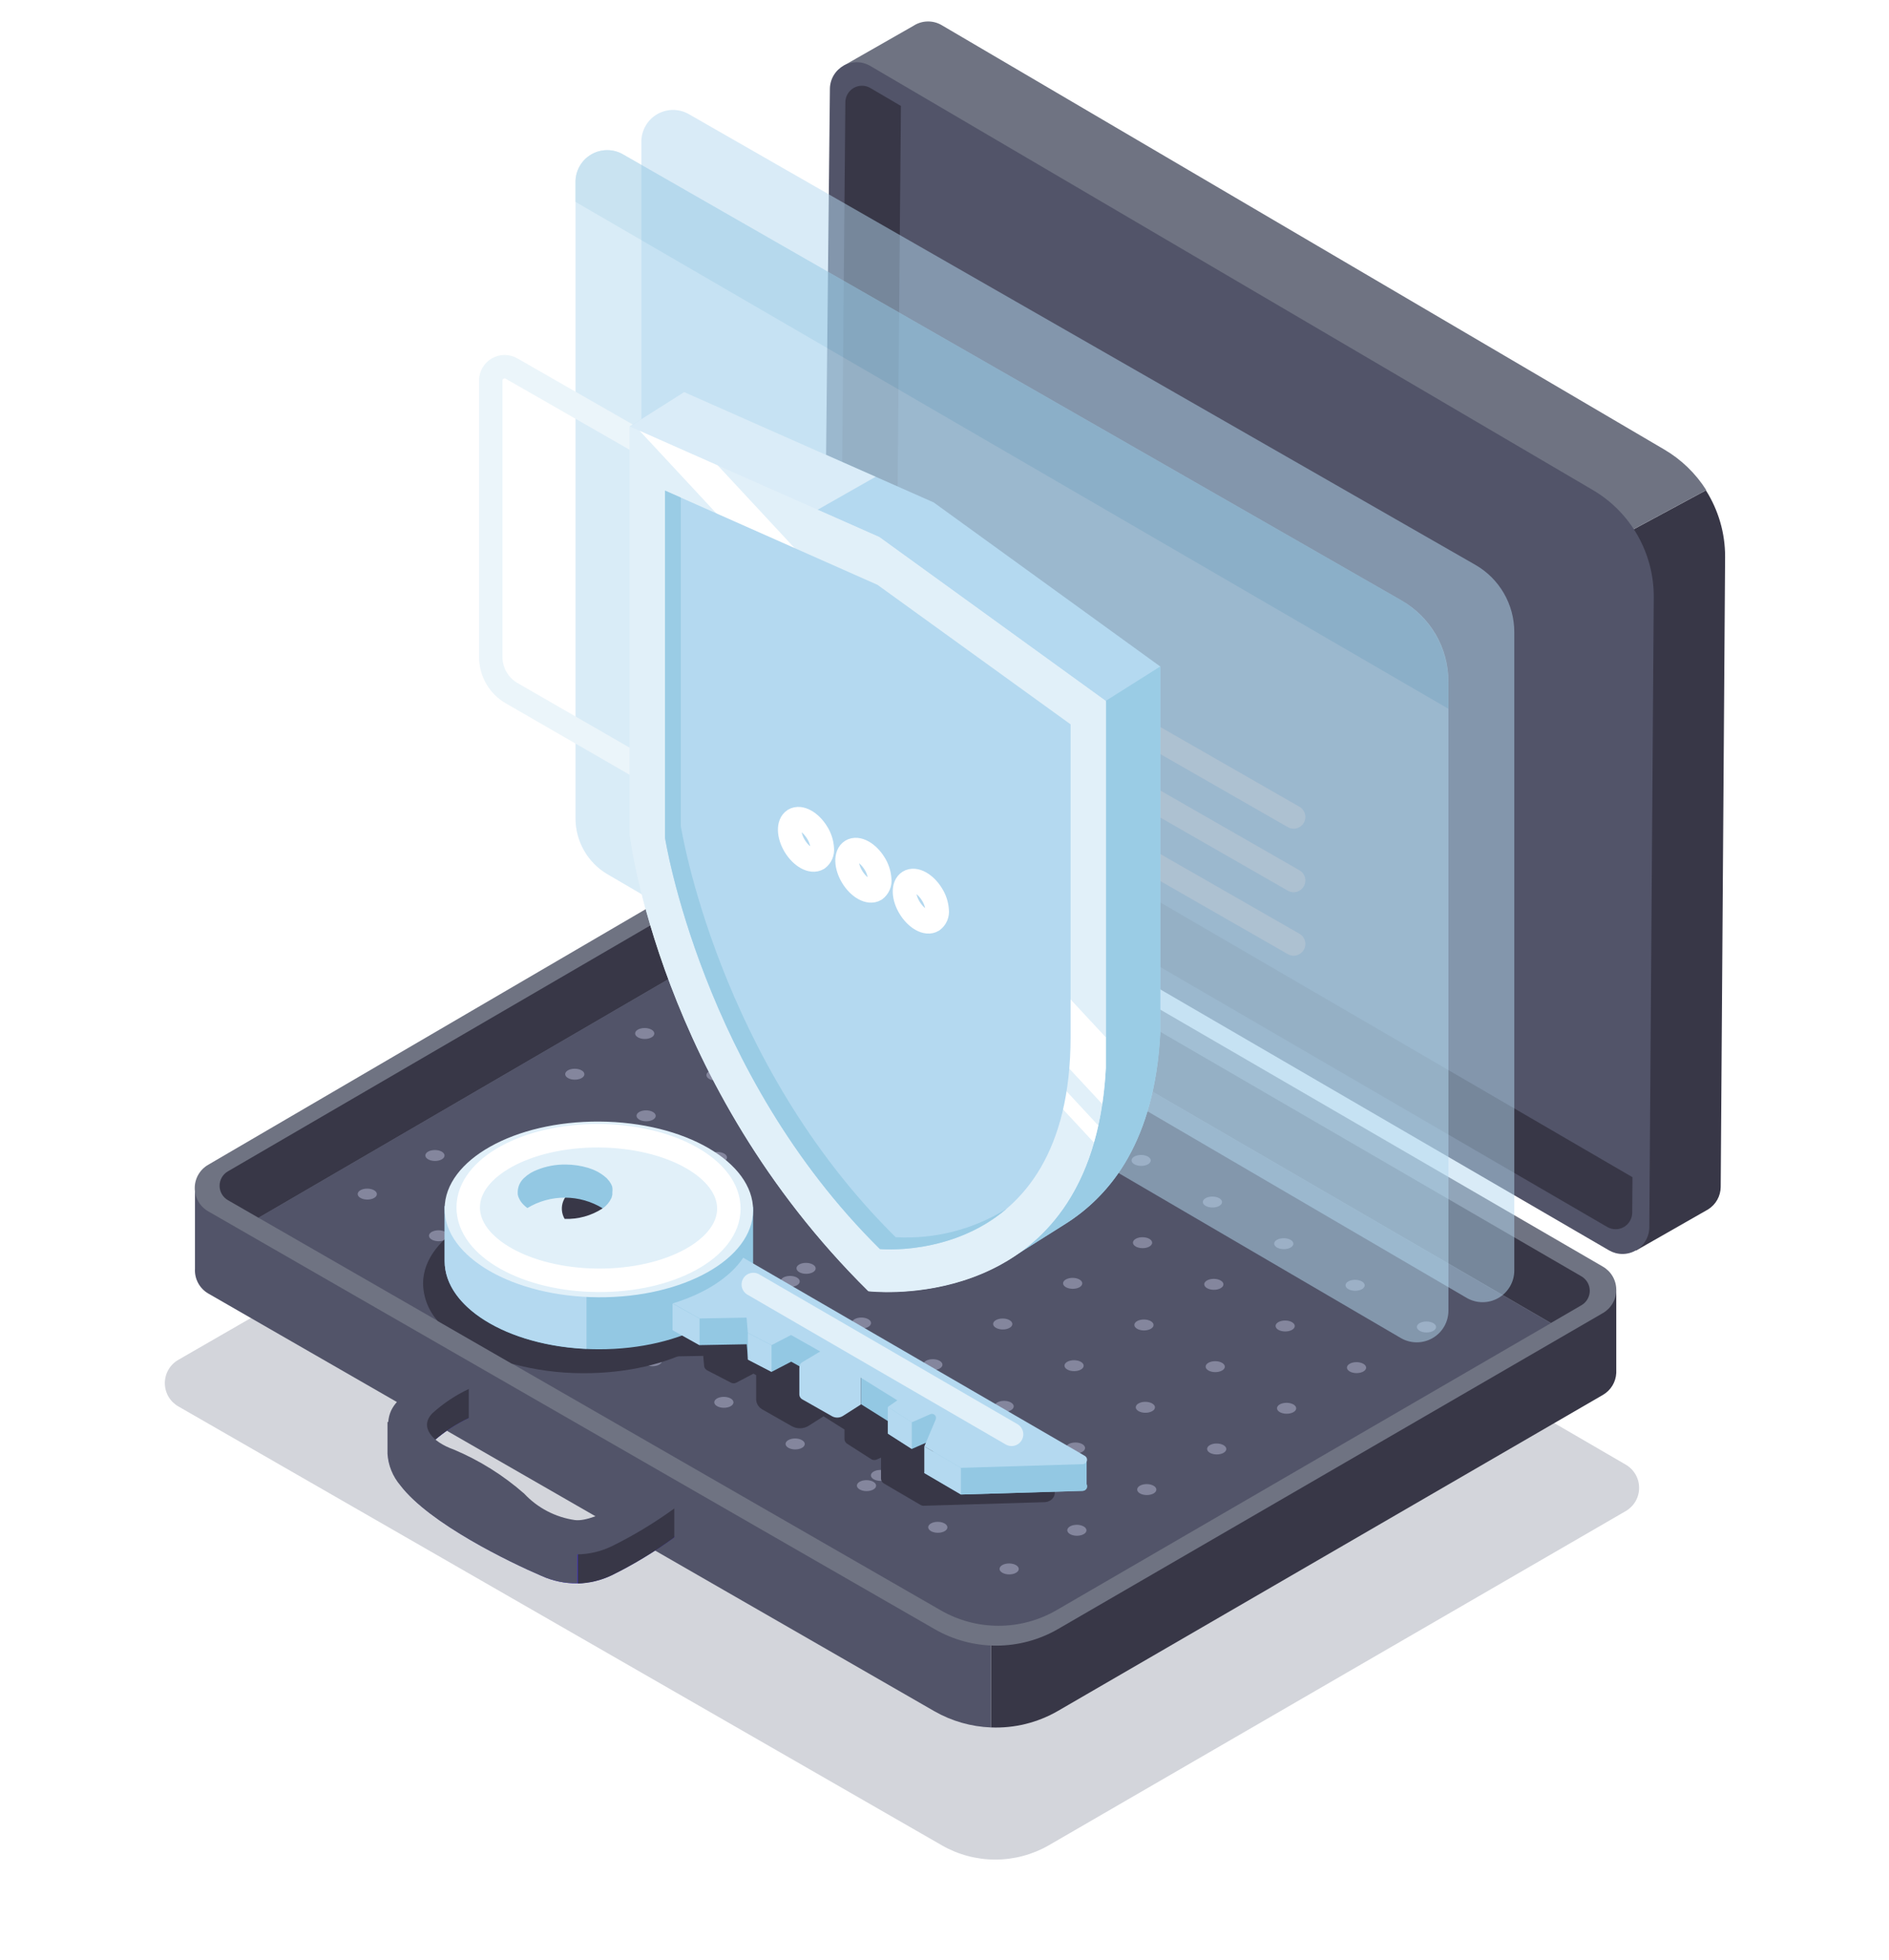 <svg width="161" height="167" viewBox="0 0 161 167" fill="none" xmlns="http://www.w3.org/2000/svg">
<g opacity="0.7" filter="url(#filter0_f_5_5705)">
<path d="M64.868 87.239L15.2 115.856C14.85 116.056 14.559 116.345 14.357 116.694C14.155 117.042 14.049 117.438 14.049 117.84C14.049 118.243 14.155 118.639 14.357 118.987C14.559 119.336 14.85 119.624 15.2 119.824L80.274 157.219C81.66 158.015 83.231 158.434 84.829 158.434C86.428 158.434 87.999 158.015 89.385 157.219L138.56 128.743C138.907 128.543 139.196 128.254 139.396 127.907C139.597 127.559 139.702 127.165 139.702 126.764C139.702 126.363 139.597 125.968 139.396 125.621C139.196 125.273 138.907 124.985 138.56 124.784L73.997 87.271C72.612 86.466 71.039 86.04 69.437 86.034C67.835 86.029 66.259 86.444 64.868 87.239Z" fill="#C0C3CC"/>
</g>
<path d="M137.755 109.895V116.972C137.737 117.353 137.624 117.724 137.426 118.051C137.228 118.377 136.951 118.649 136.621 118.841L90.171 145.767C88.44 146.77 86.459 147.258 84.461 147.175V84.61L132.612 110.279L137.755 109.895Z" fill="#383747"/>
<path d="M84.458 84.61V147.175C82.769 147.11 81.121 146.64 79.653 145.803L17.751 110.206C17.385 109.993 17.084 109.682 16.884 109.308C16.684 108.935 16.592 108.512 16.618 108.089V101.232L25.015 100.894L20.997 104.359L64.275 79.084C65.881 78.149 67.706 77.656 69.564 77.656C71.422 77.656 73.247 78.149 74.853 79.084L84.458 84.61Z" fill="#525469"/>
<path d="M17.741 99.24L64.274 72.063C65.88 71.128 67.705 70.636 69.563 70.636C71.421 70.636 73.246 71.128 74.852 72.063L136.617 107.917C136.963 108.118 137.251 108.406 137.451 108.753C137.651 109.1 137.756 109.493 137.756 109.894C137.756 110.294 137.651 110.688 137.451 111.035C137.251 111.382 136.963 111.67 136.617 111.871L90.167 138.797C88.568 139.72 86.755 140.205 84.909 140.205C83.064 140.205 81.251 139.72 79.652 138.797L17.755 103.208C17.405 103.009 17.113 102.722 16.91 102.374C16.707 102.026 16.599 101.631 16.598 101.228C16.596 100.825 16.701 100.429 16.902 100.08C17.103 99.731 17.393 99.441 17.741 99.24Z" fill="#6F7382"/>
<path d="M134.797 111.198L132.186 112.716L74.285 79.111C72.679 78.177 70.843 77.716 68.986 77.781V72.295C70.843 72.23 72.679 72.691 74.285 73.625L134.787 108.743C135.002 108.868 135.181 109.046 135.305 109.261C135.429 109.476 135.495 109.72 135.496 109.968C135.497 110.216 135.433 110.46 135.31 110.676C135.188 110.892 135.011 111.072 134.797 111.198Z" fill="#383747"/>
<path d="M68.996 72.295V77.781C67.372 77.839 65.788 78.298 64.384 79.116L22.038 103.756L19.424 102.252C19.208 102.127 19.029 101.948 18.905 101.733C18.78 101.517 18.715 101.273 18.715 101.024C18.715 100.775 18.78 100.531 18.905 100.315C19.029 100.1 19.208 99.921 19.424 99.797L64.393 73.63C65.794 72.813 67.375 72.355 68.996 72.295Z" fill="#383747"/>
<path d="M74.285 79.111C72.781 78.234 71.071 77.772 69.33 77.772C67.589 77.772 65.879 78.234 64.374 79.111L22.029 103.751L68.987 130.759L80.169 137.191C81.669 138.058 83.371 138.515 85.104 138.515C86.836 138.515 88.538 138.058 90.038 137.191L132.178 112.734L74.285 79.111Z" fill="#525469"/>
<path d="M39.954 120.812C38.822 121.345 37.776 122.043 36.85 122.883C35.712 124.049 36.85 125.324 38.678 125.974C40.862 126.892 42.883 128.158 44.662 129.722C45.804 130.943 47.328 131.738 48.982 131.976C50.811 132.214 54.925 129.384 54.925 129.384L57.494 130.961C55.807 132.191 54.018 133.274 52.146 134.198C51.222 134.647 50.21 134.887 49.183 134.9C48.155 134.912 47.138 134.697 46.203 134.271C43.51 133.119 36.639 129.8 34.166 126.554C32.827 124.794 32.946 123.473 33.33 122.632C33.594 122.087 34.018 121.635 34.546 121.338L37.746 119.464L39.954 120.812Z" fill="#4331E6"/>
<path d="M53.215 128.808L49.238 131.615V134.915C50.239 134.884 51.222 134.647 52.127 134.22C53.999 133.298 55.787 132.215 57.471 130.984V128.511L53.215 128.808Z" fill="#383747"/>
<path d="M48.982 131.98C47.327 131.742 45.803 130.947 44.662 129.726C42.877 128.158 40.85 126.891 38.659 125.973C36.858 125.324 35.711 124.048 36.831 122.883C37.757 122.042 38.803 121.345 39.935 120.812L37.713 119.468L34.513 121.342C34.472 121.342 34.435 121.397 34.399 121.42L33.027 121.145V123.861C33.091 124.853 33.474 125.798 34.12 126.553C36.593 129.799 43.464 133.118 46.157 134.27C47.112 134.697 48.15 134.91 49.197 134.892V132.007C49.124 132.001 49.053 131.992 48.982 131.98Z" fill="#525469"/>
<path d="M39.954 118.338V120.812C38.931 121.296 37.975 121.91 37.111 122.64C37.019 122.718 36.937 122.8 36.855 122.882C36.142 123.614 36.324 124.391 37.01 125.022L36.8 125.319L34.807 121.502L35.099 121.017L36.745 118.274L39.954 118.338Z" fill="#383747"/>
<path d="M39.954 118.34C38.822 118.872 37.776 119.57 36.85 120.41C35.712 121.576 36.85 122.856 38.678 123.501C40.866 124.421 42.891 125.689 44.676 127.254C45.818 128.475 47.342 129.27 48.996 129.507C50.825 129.745 54.939 126.916 54.939 126.916L57.508 128.493C55.821 129.722 54.032 130.805 52.16 131.729C51.236 132.179 50.224 132.419 49.196 132.431C48.169 132.444 47.151 132.229 46.217 131.802C43.524 130.65 36.653 127.336 34.18 124.086C32.841 122.326 32.959 121.005 33.343 120.164C33.609 119.619 34.033 119.168 34.559 118.87L37.76 117L39.954 118.34Z" fill="#525469"/>
<path d="M147.031 47.436L146.656 101.123C146.652 101.505 146.553 101.88 146.367 102.214C146.181 102.548 145.914 102.829 145.591 103.034L139.438 106.544L137.22 101.882L91.049 72.771L89.518 71.884L145.394 41.776C146.468 43.468 147.036 45.432 147.031 47.436Z" fill="#383747"/>
<path d="M145.426 41.758L89.549 71.865L81.476 67.175C79.87 66.24 78.541 64.897 77.623 63.281C76.705 61.666 76.232 59.836 76.251 57.977L76.768 7.861L75.748 13.068L71.881 5.607L77.851 2.201C78.206 1.969 78.618 1.84 79.042 1.829C79.466 1.818 79.885 1.924 80.251 2.137L141.837 38.293C143.293 39.145 144.524 40.333 145.426 41.758Z" fill="#6F7382"/>
<path d="M70.733 7.555L70.171 61.438C70.151 63.297 70.624 65.129 71.543 66.745C72.462 68.362 73.793 69.706 75.4 70.64L137.142 106.531C137.487 106.73 137.879 106.836 138.278 106.837C138.677 106.838 139.069 106.735 139.416 106.538C139.763 106.34 140.052 106.056 140.254 105.712C140.457 105.368 140.566 104.978 140.571 104.579L140.95 50.892C140.963 49.046 140.49 47.23 139.578 45.625C138.667 44.02 137.349 42.683 135.757 41.749L74.166 5.612C73.821 5.412 73.43 5.305 73.031 5.303C72.632 5.301 72.24 5.403 71.892 5.599C71.545 5.796 71.256 6.079 71.052 6.423C70.849 6.766 70.739 7.156 70.733 7.555Z" fill="#525469"/>
<path d="M139.114 103.312L139.136 100.295L81.267 66.635C79.66 65.703 78.35 64.335 77.486 62.69L72.723 65.433C73.586 67.077 74.897 68.443 76.503 69.374L136.979 104.533C137.194 104.659 137.439 104.726 137.688 104.728C137.938 104.729 138.183 104.665 138.4 104.541C138.616 104.417 138.796 104.238 138.922 104.022C139.047 103.807 139.113 103.562 139.114 103.312Z" fill="#383747"/>
<path d="M72.722 65.429L77.485 62.686C76.731 61.247 76.344 59.643 76.36 58.019L76.786 9.027L74.184 7.5C73.97 7.374 73.726 7.307 73.477 7.305C73.228 7.303 72.984 7.367 72.767 7.489C72.551 7.612 72.371 7.79 72.245 8.004C72.119 8.219 72.051 8.463 72.05 8.711L71.592 60.734C71.574 62.368 71.962 63.982 72.722 65.429Z" fill="#383747"/>
<g opacity="0.5">
<path d="M32.122 101.74C32.123 101.482 31.758 101.272 31.306 101.269C30.855 101.266 30.487 101.472 30.485 101.73C30.484 101.988 30.849 102.199 31.301 102.201C31.753 102.204 32.12 101.998 32.122 101.74Z" fill="#B5B8D2"/>
<path d="M37.889 98.452C37.891 98.194 37.526 97.983 37.074 97.981C36.622 97.978 36.254 98.184 36.253 98.442C36.251 98.699 36.616 98.91 37.068 98.913C37.52 98.916 37.888 98.709 37.889 98.452Z" fill="#B5B8D2"/>
<path d="M45.227 100.863C45.23 100.605 44.865 100.393 44.414 100.388C43.962 100.384 43.593 100.589 43.591 100.846C43.588 101.104 43.952 101.316 44.404 101.321C44.856 101.325 45.225 101.12 45.227 100.863Z" fill="#B5B8D2"/>
<path d="M49.807 91.525C49.809 91.268 49.444 91.057 48.992 91.054C48.54 91.051 48.172 91.258 48.171 91.515C48.169 91.773 48.534 91.984 48.986 91.986C49.438 91.989 49.806 91.783 49.807 91.525Z" fill="#B5B8D2"/>
<path d="M55.768 88.057C55.77 87.8 55.405 87.589 54.953 87.586C54.501 87.583 54.133 87.79 54.132 88.047C54.13 88.305 54.495 88.516 54.947 88.519C55.399 88.521 55.767 88.315 55.768 88.057Z" fill="#B5B8D2"/>
<path d="M61.725 84.59C61.727 84.332 61.362 84.121 60.91 84.118C60.458 84.116 60.09 84.322 60.089 84.58C60.087 84.837 60.452 85.048 60.904 85.051C61.356 85.054 61.724 84.847 61.725 84.59Z" fill="#B5B8D2"/>
<path d="M67.686 81.131C67.688 80.873 67.323 80.662 66.871 80.659C66.419 80.657 66.051 80.863 66.05 81.121C66.048 81.378 66.413 81.589 66.865 81.592C67.317 81.595 67.685 81.388 67.686 81.131Z" fill="#B5B8D2"/>
<path d="M38.198 105.291C38.2 105.033 37.834 104.822 37.383 104.82C36.931 104.817 36.563 105.023 36.561 105.281C36.56 105.538 36.925 105.749 37.377 105.752C37.829 105.755 38.196 105.548 38.198 105.291Z" fill="#B5B8D2"/>
<path d="M43.965 101.998C43.967 101.74 43.602 101.529 43.15 101.527C42.698 101.524 42.331 101.73 42.329 101.988C42.327 102.245 42.693 102.456 43.145 102.459C43.596 102.462 43.964 102.255 43.965 101.998Z" fill="#B5B8D2"/>
<path d="M49.93 98.53C49.932 98.272 49.567 98.061 49.115 98.059C48.663 98.056 48.295 98.263 48.294 98.52C48.292 98.778 48.657 98.989 49.109 98.991C49.561 98.994 49.929 98.788 49.93 98.53Z" fill="#B5B8D2"/>
<path d="M55.888 95.071C55.889 94.814 55.524 94.603 55.072 94.6C54.62 94.597 54.252 94.803 54.251 95.061C54.249 95.319 54.614 95.53 55.066 95.532C55.518 95.535 55.886 95.329 55.888 95.071Z" fill="#B5B8D2"/>
<path d="M61.844 91.603C61.846 91.346 61.481 91.135 61.029 91.132C60.577 91.129 60.209 91.336 60.208 91.593C60.206 91.851 60.571 92.062 61.023 92.065C61.475 92.067 61.843 91.861 61.844 91.603Z" fill="#B5B8D2"/>
<path d="M67.805 88.144C67.807 87.887 67.442 87.676 66.99 87.673C66.538 87.67 66.17 87.877 66.169 88.134C66.167 88.392 66.532 88.603 66.984 88.606C67.436 88.608 67.804 88.402 67.805 88.144Z" fill="#B5B8D2"/>
<path d="M73.763 84.677C73.764 84.419 73.399 84.208 72.947 84.205C72.495 84.203 72.127 84.409 72.126 84.666C72.124 84.924 72.489 85.135 72.941 85.138C73.393 85.141 73.761 84.934 73.763 84.677Z" fill="#B5B8D2"/>
<path d="M44.278 108.838C44.28 108.58 43.915 108.369 43.463 108.366C43.011 108.364 42.643 108.57 42.642 108.828C42.64 109.085 43.005 109.296 43.457 109.299C43.909 109.302 44.276 109.095 44.278 108.838Z" fill="#B5B8D2"/>
<path d="M50.051 105.545C50.053 105.287 49.688 105.076 49.236 105.073C48.784 105.071 48.416 105.277 48.415 105.535C48.413 105.792 48.779 106.003 49.23 106.006C49.682 106.009 50.05 105.802 50.051 105.545Z" fill="#B5B8D2"/>
<path d="M56.007 102.081C56.008 101.823 55.643 101.612 55.191 101.61C54.739 101.607 54.372 101.813 54.37 102.071C54.368 102.328 54.734 102.539 55.185 102.542C55.637 102.545 56.005 102.338 56.007 102.081Z" fill="#B5B8D2"/>
<path d="M61.964 98.618C61.965 98.36 61.6 98.149 61.148 98.147C60.696 98.144 60.329 98.35 60.327 98.608C60.325 98.865 60.691 99.076 61.142 99.079C61.594 99.082 61.962 98.875 61.964 98.618Z" fill="#B5B8D2"/>
<path d="M69.399 101.029C69.401 100.771 69.037 100.559 68.585 100.554C68.133 100.55 67.765 100.755 67.763 101.012C67.76 101.27 68.124 101.482 68.576 101.487C69.028 101.491 69.396 101.286 69.399 101.029Z" fill="#B5B8D2"/>
<path d="M73.882 91.691C73.883 91.434 73.518 91.223 73.066 91.22C72.614 91.217 72.247 91.424 72.245 91.681C72.243 91.939 72.609 92.15 73.061 92.153C73.512 92.155 73.88 91.949 73.882 91.691Z" fill="#B5B8D2"/>
<path d="M79.837 88.223C79.838 87.966 79.473 87.755 79.021 87.752C78.569 87.749 78.202 87.956 78.2 88.213C78.198 88.471 78.564 88.682 79.016 88.685C79.468 88.687 79.835 88.481 79.837 88.223Z" fill="#B5B8D2"/>
<path d="M50.354 112.388C50.356 112.131 49.991 111.92 49.539 111.917C49.087 111.914 48.719 112.121 48.718 112.378C48.716 112.636 49.081 112.847 49.533 112.85C49.985 112.852 50.353 112.646 50.354 112.388Z" fill="#B5B8D2"/>
<path d="M56.126 109.091C56.127 108.833 55.762 108.622 55.31 108.619C54.858 108.617 54.491 108.823 54.489 109.081C54.488 109.338 54.853 109.549 55.304 109.552C55.756 109.555 56.124 109.348 56.126 109.091Z" fill="#B5B8D2"/>
<path d="M62.087 105.633C62.088 105.375 61.723 105.164 61.271 105.161C60.819 105.159 60.452 105.365 60.45 105.623C60.449 105.88 60.814 106.091 61.266 106.094C61.718 106.097 62.085 105.89 62.087 105.633Z" fill="#B5B8D2"/>
<path d="M69.52 108.07C69.523 107.812 69.159 107.6 68.707 107.595C68.255 107.591 67.886 107.796 67.884 108.053C67.881 108.311 68.245 108.523 68.697 108.528C69.149 108.532 69.518 108.327 69.52 108.07Z" fill="#B5B8D2"/>
<path d="M74.001 98.701C74.002 98.443 73.637 98.232 73.185 98.23C72.733 98.227 72.366 98.433 72.364 98.691C72.363 98.948 72.728 99.159 73.18 99.162C73.631 99.165 73.999 98.959 74.001 98.701Z" fill="#B5B8D2"/>
<path d="M79.962 95.237C79.963 94.98 79.598 94.769 79.146 94.766C78.694 94.763 78.327 94.97 78.325 95.227C78.323 95.485 78.689 95.696 79.141 95.698C79.593 95.701 79.96 95.495 79.962 95.237Z" fill="#B5B8D2"/>
<path d="M85.923 91.769C85.924 91.512 85.559 91.301 85.107 91.298C84.655 91.295 84.288 91.502 84.286 91.759C84.284 92.017 84.65 92.228 85.102 92.231C85.553 92.233 85.921 92.027 85.923 91.769Z" fill="#B5B8D2"/>
<path d="M56.43 115.935C56.432 115.678 56.067 115.467 55.615 115.464C55.163 115.461 54.795 115.668 54.794 115.925C54.792 116.183 55.157 116.394 55.609 116.397C56.061 116.399 56.429 116.193 56.43 115.935Z" fill="#B5B8D2"/>
<path d="M62.208 112.641C62.209 112.384 61.844 112.173 61.392 112.17C60.94 112.167 60.573 112.374 60.571 112.631C60.57 112.889 60.935 113.1 61.386 113.103C61.839 113.105 62.206 112.899 62.208 112.641Z" fill="#B5B8D2"/>
<path d="M68.163 109.178C68.164 108.921 67.799 108.71 67.347 108.707C66.895 108.704 66.528 108.911 66.526 109.168C66.525 109.426 66.89 109.637 67.342 109.64C67.794 109.643 68.161 109.436 68.163 109.178Z" fill="#B5B8D2"/>
<path d="M74.12 105.711C74.121 105.453 73.756 105.242 73.305 105.239C72.853 105.237 72.485 105.443 72.483 105.701C72.482 105.958 72.847 106.169 73.299 106.172C73.751 106.175 74.118 105.968 74.12 105.711Z" fill="#B5B8D2"/>
<path d="M80.081 102.252C80.082 101.994 79.717 101.783 79.265 101.78C78.813 101.778 78.446 101.984 78.444 102.242C78.443 102.499 78.808 102.71 79.26 102.713C79.712 102.716 80.079 102.509 80.081 102.252Z" fill="#B5B8D2"/>
<path d="M86.042 98.784C86.043 98.526 85.678 98.315 85.226 98.313C84.774 98.31 84.407 98.516 84.405 98.774C84.404 99.031 84.769 99.243 85.221 99.245C85.672 99.248 86.04 99.041 86.042 98.784Z" fill="#B5B8D2"/>
<path d="M91.999 95.32C92 95.063 91.635 94.852 91.183 94.849C90.731 94.846 90.364 95.053 90.362 95.31C90.361 95.568 90.726 95.779 91.178 95.781C91.63 95.784 91.997 95.578 91.999 95.32Z" fill="#B5B8D2"/>
<path d="M62.514 119.481C62.516 119.224 62.151 119.013 61.699 119.01C61.247 119.007 60.879 119.214 60.878 119.471C60.876 119.729 61.241 119.94 61.693 119.942C62.145 119.945 62.513 119.739 62.514 119.481Z" fill="#B5B8D2"/>
<path d="M68.284 116.188C68.285 115.931 67.92 115.72 67.468 115.717C67.016 115.714 66.649 115.921 66.647 116.178C66.646 116.436 67.011 116.647 67.463 116.65C67.915 116.652 68.282 116.446 68.284 116.188Z" fill="#B5B8D2"/>
<path d="M74.239 112.724C74.241 112.467 73.876 112.256 73.424 112.253C72.972 112.25 72.604 112.457 72.603 112.714C72.601 112.972 72.966 113.183 73.418 113.186C73.87 113.188 74.237 112.982 74.239 112.724Z" fill="#B5B8D2"/>
<path d="M80.2 109.262C80.201 109.004 79.836 108.793 79.385 108.79C78.933 108.787 78.565 108.994 78.563 109.252C78.562 109.509 78.927 109.72 79.379 109.723C79.831 109.726 80.198 109.519 80.2 109.262Z" fill="#B5B8D2"/>
<path d="M86.161 105.799C86.162 105.541 85.797 105.33 85.346 105.327C84.894 105.325 84.526 105.531 84.524 105.789C84.523 106.046 84.888 106.257 85.34 106.26C85.792 106.263 86.159 106.056 86.161 105.799Z" fill="#B5B8D2"/>
<path d="M92.118 102.33C92.119 102.072 91.754 101.861 91.302 101.859C90.851 101.856 90.483 102.062 90.481 102.32C90.48 102.577 90.845 102.788 91.297 102.791C91.749 102.794 92.116 102.587 92.118 102.33Z" fill="#B5B8D2"/>
<path d="M98.079 98.872C98.081 98.614 97.715 98.403 97.263 98.401C96.811 98.398 96.444 98.604 96.442 98.862C96.441 99.119 96.806 99.33 97.258 99.333C97.71 99.336 98.077 99.129 98.079 98.872Z" fill="#B5B8D2"/>
<path d="M68.591 123.028C68.592 122.771 68.227 122.56 67.775 122.557C67.323 122.554 66.956 122.761 66.954 123.018C66.952 123.276 67.317 123.487 67.769 123.489C68.221 123.492 68.589 123.286 68.591 123.028Z" fill="#B5B8D2"/>
<path d="M75.864 125.713C75.866 125.456 75.502 125.243 75.05 125.239C74.598 125.234 74.23 125.439 74.227 125.697C74.225 125.954 74.589 126.167 75.041 126.171C75.493 126.176 75.861 125.971 75.864 125.713Z" fill="#B5B8D2"/>
<path d="M80.325 116.271C80.326 116.014 79.961 115.803 79.51 115.8C79.058 115.797 78.69 116.004 78.688 116.261C78.687 116.519 79.052 116.73 79.504 116.733C79.956 116.735 80.323 116.529 80.325 116.271Z" fill="#B5B8D2"/>
<path d="M86.282 112.807C86.284 112.55 85.918 112.339 85.467 112.336C85.015 112.333 84.647 112.54 84.645 112.797C84.644 113.055 85.009 113.266 85.461 113.269C85.913 113.271 86.28 113.065 86.282 112.807Z" fill="#B5B8D2"/>
<path d="M92.243 109.345C92.245 109.087 91.879 108.876 91.427 108.873C90.976 108.87 90.608 109.077 90.606 109.335C90.605 109.592 90.97 109.803 91.422 109.806C91.874 109.809 92.241 109.602 92.243 109.345Z" fill="#B5B8D2"/>
<path d="M98.198 105.881C98.2 105.623 97.835 105.412 97.383 105.409C96.931 105.407 96.563 105.613 96.561 105.871C96.56 106.128 96.925 106.339 97.377 106.342C97.829 106.345 98.196 106.138 98.198 105.881Z" fill="#B5B8D2"/>
<path d="M104.155 102.418C104.157 102.16 103.792 101.949 103.34 101.946C102.888 101.944 102.52 102.15 102.518 102.408C102.517 102.665 102.882 102.876 103.334 102.879C103.786 102.882 104.153 102.675 104.155 102.418Z" fill="#B5B8D2"/>
<path d="M74.671 126.579C74.672 126.321 74.307 126.11 73.855 126.108C73.403 126.105 73.036 126.311 73.034 126.569C73.032 126.826 73.397 127.037 73.849 127.04C74.301 127.043 74.669 126.836 74.671 126.579Z" fill="#B5B8D2"/>
<path d="M80.444 123.286C80.446 123.028 80.081 122.817 79.629 122.815C79.177 122.812 78.809 123.018 78.808 123.276C78.806 123.533 79.171 123.744 79.623 123.747C80.075 123.75 80.442 123.543 80.444 123.286Z" fill="#B5B8D2"/>
<path d="M86.401 119.822C86.403 119.565 86.038 119.354 85.586 119.351C85.134 119.348 84.766 119.555 84.765 119.812C84.763 120.07 85.128 120.281 85.58 120.283C86.032 120.286 86.4 120.08 86.401 119.822Z" fill="#B5B8D2"/>
<path d="M92.362 116.359C92.364 116.102 91.999 115.891 91.547 115.888C91.095 115.885 90.727 116.092 90.725 116.349C90.724 116.607 91.089 116.818 91.541 116.82C91.993 116.823 92.361 116.617 92.362 116.359Z" fill="#B5B8D2"/>
<path d="M98.317 112.89C98.319 112.633 97.954 112.422 97.502 112.419C97.05 112.416 96.682 112.623 96.681 112.88C96.679 113.138 97.044 113.349 97.496 113.352C97.948 113.354 98.316 113.148 98.317 112.89Z" fill="#B5B8D2"/>
<path d="M104.274 109.427C104.276 109.17 103.911 108.959 103.459 108.956C103.007 108.953 102.639 109.16 102.638 109.418C102.636 109.675 103.001 109.886 103.453 109.889C103.905 109.892 104.273 109.685 104.274 109.427Z" fill="#B5B8D2"/>
<path d="M110.235 105.965C110.237 105.707 109.872 105.496 109.42 105.493C108.968 105.491 108.6 105.697 108.599 105.955C108.597 106.212 108.962 106.423 109.414 106.426C109.866 106.429 110.234 106.222 110.235 105.965Z" fill="#B5B8D2"/>
<path d="M80.747 130.13C80.748 129.872 80.383 129.661 79.931 129.658C79.479 129.656 79.112 129.862 79.11 130.12C79.109 130.377 79.474 130.588 79.926 130.591C80.377 130.594 80.745 130.387 80.747 130.13Z" fill="#B5B8D2"/>
<path d="M86.52 126.837C86.522 126.579 86.157 126.368 85.705 126.365C85.253 126.363 84.885 126.569 84.884 126.827C84.882 127.084 85.247 127.295 85.699 127.298C86.151 127.301 86.519 127.094 86.52 126.837Z" fill="#B5B8D2"/>
<path d="M92.481 123.369C92.483 123.111 92.118 122.9 91.666 122.898C91.214 122.895 90.846 123.101 90.845 123.359C90.843 123.616 91.208 123.827 91.66 123.83C92.112 123.833 92.48 123.626 92.481 123.369Z" fill="#B5B8D2"/>
<path d="M98.438 119.905C98.44 119.648 98.075 119.437 97.623 119.434C97.171 119.431 96.803 119.638 96.802 119.895C96.8 120.153 97.165 120.364 97.617 120.366C98.069 120.369 98.437 120.163 98.438 119.905Z" fill="#B5B8D2"/>
<path d="M104.393 116.442C104.395 116.185 104.03 115.974 103.578 115.971C103.126 115.968 102.758 116.175 102.757 116.432C102.755 116.69 103.12 116.901 103.572 116.903C104.024 116.906 104.392 116.7 104.393 116.442Z" fill="#B5B8D2"/>
<path d="M110.354 112.978C110.356 112.721 109.991 112.51 109.539 112.507C109.087 112.504 108.719 112.711 108.718 112.968C108.716 113.226 109.081 113.437 109.533 113.44C109.985 113.442 110.353 113.236 110.354 112.978Z" fill="#B5B8D2"/>
<path d="M116.315 109.511C116.317 109.253 115.952 109.042 115.5 109.039C115.048 109.036 114.68 109.243 114.679 109.501C114.677 109.758 115.042 109.969 115.494 109.972C115.946 109.975 116.314 109.768 116.315 109.511Z" fill="#B5B8D2"/>
<path d="M86.829 133.676C86.83 133.418 86.465 133.207 86.013 133.204C85.561 133.202 85.194 133.408 85.192 133.666C85.191 133.923 85.556 134.134 86.008 134.137C86.46 134.14 86.827 133.933 86.829 133.676Z" fill="#B5B8D2"/>
<path d="M92.6 130.383C92.602 130.125 92.237 129.914 91.785 129.911C91.333 129.909 90.965 130.115 90.964 130.373C90.962 130.63 91.327 130.841 91.779 130.844C92.231 130.847 92.599 130.64 92.6 130.383Z" fill="#B5B8D2"/>
<path d="M98.557 126.915C98.559 126.657 98.194 126.446 97.742 126.444C97.29 126.441 96.922 126.647 96.921 126.905C96.919 127.162 97.284 127.373 97.736 127.376C98.188 127.379 98.556 127.172 98.557 126.915Z" fill="#B5B8D2"/>
<path d="M104.518 123.456C104.52 123.198 104.155 122.987 103.703 122.985C103.251 122.982 102.883 123.188 102.882 123.446C102.88 123.703 103.245 123.914 103.697 123.917C104.149 123.92 104.517 123.713 104.518 123.456Z" fill="#B5B8D2"/>
<path d="M110.475 119.988C110.477 119.731 110.112 119.52 109.66 119.517C109.208 119.514 108.84 119.721 108.839 119.978C108.837 120.236 109.202 120.447 109.654 120.449C110.106 120.452 110.474 120.246 110.475 119.988Z" fill="#B5B8D2"/>
<path d="M116.436 116.525C116.438 116.268 116.073 116.057 115.621 116.054C115.169 116.051 114.801 116.258 114.8 116.515C114.798 116.773 115.163 116.984 115.615 116.986C116.067 116.989 116.435 116.783 116.436 116.525Z" fill="#B5B8D2"/>
<path d="M122.397 113.061C122.399 112.804 122.034 112.593 121.582 112.59C121.13 112.587 120.762 112.794 120.761 113.051C120.759 113.309 121.124 113.52 121.576 113.523C122.028 113.525 122.396 113.319 122.397 113.061Z" fill="#B5B8D2"/>
</g>
<path opacity="0.5" d="M54.664 64.807V12.067C54.664 11.594 54.789 11.129 55.025 10.719C55.261 10.309 55.601 9.969 56.01 9.731C56.419 9.494 56.883 9.368 57.356 9.366C57.829 9.365 58.294 9.487 58.705 9.722L125.741 48.122C126.75 48.699 127.588 49.533 128.172 50.539C128.756 51.545 129.063 52.687 129.064 53.85V108.25C129.063 108.724 128.937 109.191 128.698 109.601C128.459 110.012 128.117 110.352 127.705 110.588C127.293 110.824 126.826 110.947 126.351 110.945C125.876 110.943 125.41 110.816 125 110.576L58.673 71.815C57.45 71.1 56.436 70.076 55.733 68.847C55.029 67.617 54.661 66.224 54.664 64.807Z" fill="#B4D9F0"/>
<g opacity="0.5">
<path d="M49.051 69.731V15.491C49.05 15.018 49.175 14.553 49.411 14.143C49.647 13.733 49.987 13.392 50.396 13.155C50.806 12.918 51.27 12.793 51.743 12.792C52.217 12.791 52.682 12.915 53.092 13.151L119.465 51.167C120.673 51.858 121.678 52.856 122.378 54.06C123.078 55.264 123.448 56.631 123.451 58.024V111.665C123.45 112.14 123.325 112.607 123.087 113.018C122.848 113.429 122.506 113.77 122.093 114.007C121.681 114.243 121.214 114.367 120.739 114.365C120.264 114.363 119.797 114.236 119.387 113.996L51.775 74.486C50.946 74 50.258 73.305 49.78 72.471C49.302 71.637 49.051 70.693 49.051 69.731Z" fill="#B4D9F0"/>
<path d="M123.446 58.142V60.387L49.051 17.201V15.491C49.051 15.019 49.176 14.555 49.412 14.145C49.648 13.736 49.987 13.396 50.395 13.159C50.804 12.921 51.267 12.795 51.74 12.793C52.212 12.791 52.677 12.912 53.087 13.146L119.373 51.111C120.61 51.822 121.638 52.846 122.353 54.08C123.068 55.315 123.445 56.716 123.446 58.142Z" fill="#93C8E3"/>
<path d="M41.828 32.424V55.985C41.83 56.608 41.995 57.22 42.307 57.759C42.619 58.298 43.067 58.746 43.606 59.057L75.894 77.672C76.074 77.775 76.278 77.83 76.485 77.829C76.693 77.829 76.897 77.775 77.076 77.671C77.256 77.567 77.405 77.418 77.509 77.239C77.613 77.059 77.668 76.856 77.668 76.648V52.977C77.668 52.352 77.503 51.739 77.189 51.198C76.875 50.658 76.424 50.21 75.881 49.901L43.597 31.4C43.418 31.297 43.214 31.242 43.007 31.242C42.8 31.242 42.596 31.297 42.417 31.401C42.237 31.505 42.089 31.654 41.985 31.834C41.882 32.013 41.828 32.217 41.828 32.424Z" stroke="#D8EBF5" stroke-width="2" stroke-linecap="round" stroke-linejoin="round"/>
<path d="M86.596 56.049L110.257 69.603" stroke="#D8EBF5" stroke-width="2" stroke-linecap="round" stroke-linejoin="round"/>
<path d="M86.596 61.457L110.257 75.016" stroke="#D8EBF5" stroke-width="2" stroke-linecap="round" stroke-linejoin="round"/>
<path d="M86.596 66.869L110.257 80.423" stroke="#D8EBF5" stroke-width="2" stroke-linecap="round" stroke-linejoin="round"/>
</g>
<path d="M79.578 42.805L58.312 33.401L53.672 36.336L58.312 39.44V68.135C58.312 68.135 60.826 89.452 78.65 107.047C81.192 107.256 83.75 107.003 86.202 106.302L85.709 107.481L90.655 104.364C94.769 101.836 98.426 97.049 98.883 88.048V56.78L79.578 42.805Z" fill="#B4D9F0"/>
<path d="M98.894 56.779V88.043C98.661 92.546 97.623 95.993 96.151 98.631C94.841 100.978 92.953 102.952 90.665 104.363L85.714 107.486L86.208 106.306C83.757 107.005 81.2 107.254 78.66 107.042C60.832 89.451 58.322 68.135 58.322 68.135V47.563L80.183 69.689L94.263 59.701L98.894 56.779Z" fill="#9ACCE5"/>
<path opacity="0.5" d="M74.632 40.62L69.699 43.422L58.312 50.425V39.44L53.672 36.336L58.312 33.401L74.632 40.62Z" fill="white"/>
<path d="M53.672 36.337V71.08C53.672 71.08 56.186 92.396 74.01 109.992C74.01 109.992 93.142 112.328 94.252 90.988V59.72L74.943 45.749L53.672 36.337Z" fill="#E1F0F9"/>
<path d="M89.65 83.432L83.149 82.453L93.942 94.065C93.851 94.691 93.737 95.294 93.604 95.893L86.372 88.122L81.769 85.032L93.234 97.374C89.064 111.852 74.011 110.014 74.011 110.014C56.182 92.419 53.668 71.107 53.668 71.107V36.364L74.939 45.772L94.249 59.742V88.415L89.65 83.432Z" fill="#E1F0F9"/>
<path d="M71.679 50.951L66.011 49.068L54.514 36.702L61.174 39.651L71.679 50.951Z" fill="white"/>
<path d="M94.252 88.382V90.979C94.198 92.067 94.092 93.095 93.946 94.064L83.148 82.453L89.649 83.431L94.252 88.382Z" fill="white"/>
<path d="M93.609 95.893C93.504 96.401 93.376 96.881 93.239 97.352L81.773 85.009L86.377 88.099L93.609 95.893Z" fill="white"/>
<path d="M56.682 41.8V71.386C56.682 71.386 59.813 91.432 74.995 106.417C74.995 106.417 91.246 108.017 91.246 88.346V61.713L74.789 49.827L56.682 41.8Z" fill="#B4D9F0"/>
<path d="M85.806 102.975C81.079 107.016 74.995 106.417 74.995 106.417C59.813 91.432 56.682 71.386 56.682 71.386V41.8L58.026 42.394V70.376C58.026 70.376 61.157 90.422 76.339 105.407C79.67 105.595 82.978 104.745 85.806 102.975Z" fill="#9ACCE5"/>
<path d="M69.641 70.929C69.079 70.014 68.197 69.525 67.675 69.845C67.154 70.165 67.182 71.171 67.744 72.09C68.306 73.009 69.189 73.493 69.714 73.173C69.847 73.071 69.952 72.936 70.017 72.781C70.082 72.626 70.105 72.457 70.085 72.291C70.056 71.806 69.903 71.337 69.641 70.929Z" stroke="white" stroke-width="2" stroke-linecap="round" stroke-linejoin="round"/>
<path d="M74.536 73.561C73.969 72.647 73.091 72.158 72.566 72.478C72.04 72.798 72.077 73.804 72.639 74.722C73.201 75.641 74.084 76.126 74.609 75.806C74.743 75.704 74.847 75.569 74.912 75.414C74.977 75.26 75 75.09 74.98 74.924C74.95 74.439 74.797 73.97 74.536 73.561Z" stroke="white" stroke-width="2" stroke-linecap="round" stroke-linejoin="round"/>
<path d="M79.428 76.195C78.866 75.281 77.983 74.792 77.462 75.112C76.941 75.432 76.968 76.438 77.535 77.356C78.102 78.275 78.98 78.764 79.501 78.44C79.636 78.339 79.743 78.205 79.808 78.05C79.874 77.894 79.898 77.725 79.876 77.557C79.845 77.073 79.69 76.604 79.428 76.195Z" stroke="white" stroke-width="2" stroke-linecap="round" stroke-linejoin="round"/>
<path d="M63.313 109.525C63.286 113.699 57.165 117.04 49.64 116.995C47.605 116.991 45.579 116.717 43.615 116.181L37.316 112.556C36.525 111.676 36.078 110.539 36.059 109.356C36.059 105.182 42.207 101.84 49.732 101.886C57.256 101.932 63.313 105.351 63.313 109.525Z" fill="#383747"/>
<path d="M89.371 127.244C89.399 127.179 89.409 127.108 89.399 127.038V124.866C89.411 124.794 89.4 124.719 89.368 124.653C89.337 124.587 89.285 124.532 89.221 124.496L60.114 107.623C58.994 109.296 56.846 110.677 54.107 111.513V113.799L56.393 115.084L60.398 115.011L60.507 116.309L62.528 117.356L64.229 116.464L64.946 116.871C64.944 116.897 64.944 116.923 64.946 116.949V119.235C64.951 119.316 64.975 119.396 65.019 119.465C65.062 119.535 65.122 119.592 65.193 119.632L67.739 121.077C67.88 121.154 68.039 121.192 68.2 121.188C68.36 121.184 68.517 121.138 68.654 121.054L70.19 120.076L72.475 121.516V122.585L74.519 123.893L75.717 123.367L75.589 123.673V125.959L78.715 127.788L81.211 127.715L89.051 127.481C89.109 127.477 89.165 127.459 89.216 127.431C89.252 127.417 89.285 127.395 89.312 127.367C89.345 127.332 89.371 127.292 89.39 127.248L89.371 127.244ZM56.411 112.798H56.581L56.411 112.88V112.798Z" fill="#383747" stroke="#383747" stroke-linecap="round" stroke-linejoin="round"/>
<path d="M64.186 102.819V107.321C64.186 107.376 64.186 107.436 64.186 107.495C64.186 107.555 64.186 107.619 64.186 107.683C64.003 111.728 58.179 114.969 51.03 114.956C43.77 114.956 37.891 111.577 37.9 107.445V102.75L52.753 107.161L64.186 102.819Z" fill="#93C8E3"/>
<path d="M92.256 127.015L81.907 127.33L78.78 125.502L79.749 123.216C79.777 123.152 79.785 123.081 79.772 123.013C79.759 122.944 79.725 122.881 79.676 122.832C79.627 122.783 79.564 122.749 79.495 122.736C79.427 122.723 79.356 122.731 79.292 122.759L77.715 123.449L75.671 122.142L76.48 121.579L73.376 119.632V117.346L68.348 116.523L67.433 116.012L65.774 116.875L63.754 115.829L63.644 114.53L59.639 114.603L57.353 113.319C60.096 112.482 62.24 111.102 63.36 109.429L92.462 126.302C92.539 126.343 92.599 126.409 92.633 126.489C92.667 126.569 92.672 126.658 92.648 126.742C92.624 126.825 92.572 126.898 92.501 126.948C92.429 126.997 92.343 127.021 92.256 127.015Z" fill="#93C8E3"/>
<path d="M49.988 108.391V114.915C43.213 114.604 37.887 111.363 37.897 107.431V102.75H41.874L49.988 108.391Z" fill="#B4D9F0"/>
<path d="M78.779 125.498V123.226L81.906 125.059V127.331L78.779 125.498Z" fill="#B4D9F0"/>
<path d="M92.613 124.409V126.64C92.613 126.74 92.574 126.835 92.505 126.907C92.436 126.978 92.342 127.021 92.242 127.024L81.906 127.33V125.045L92.613 124.409Z" fill="#93C8E3"/>
<path d="M75.666 119.865V122.137L77.709 123.445V121.173L75.666 119.865Z" fill="#B4D9F0"/>
<path d="M73.37 117.378V119.664L71.834 120.642C71.697 120.726 71.541 120.772 71.38 120.776C71.22 120.78 71.061 120.742 70.92 120.665L68.374 119.221C68.302 119.181 68.242 119.123 68.199 119.054C68.156 118.984 68.131 118.905 68.127 118.823V116.537L68.319 116.569L73.37 117.378Z" fill="#B4D9F0"/>
<path d="M57.32 111.057V113.329L59.624 114.613V112.341L57.32 111.057Z" fill="#B4D9F0"/>
<path d="M63.738 115.838V113.566L65.759 114.613V116.885L63.738 115.838Z" fill="#B4D9F0"/>
<path d="M92.256 124.744L81.907 125.059L78.78 123.23L79.749 120.945C79.777 120.881 79.785 120.81 79.772 120.741C79.759 120.673 79.725 120.61 79.676 120.56C79.627 120.511 79.564 120.478 79.495 120.465C79.427 120.452 79.356 120.46 79.292 120.488L77.715 121.178L75.671 119.87L76.48 119.308L73.372 117.379L71.836 118.357C71.697 118.437 71.539 118.48 71.379 118.48C71.218 118.48 71.061 118.437 70.922 118.357L68.375 116.913C68.3 116.869 68.238 116.807 68.195 116.732C68.151 116.657 68.129 116.572 68.129 116.485C68.129 116.399 68.151 116.314 68.195 116.239C68.238 116.164 68.3 116.101 68.375 116.058L69.907 115.144L67.42 113.74L65.76 114.604L63.74 113.557L63.63 112.259L59.626 112.332L57.34 111.048C60.083 110.211 62.227 108.83 63.347 107.157L92.448 124.03C92.524 124.071 92.583 124.136 92.617 124.214C92.65 124.293 92.657 124.38 92.635 124.463C92.612 124.545 92.563 124.618 92.494 124.669C92.426 124.72 92.342 124.746 92.256 124.744Z" fill="#B4D9F0"/>
<path d="M51.09 95.555C43.83 95.509 37.924 98.828 37.897 102.961C37.869 107.093 43.734 110.485 50.998 110.527C58.262 110.568 64.164 107.258 64.187 103.125C64.21 98.993 58.349 95.601 51.09 95.555ZM48.123 103.848C47.989 103.618 47.909 103.361 47.89 103.096C47.871 102.831 47.913 102.565 48.013 102.319C48.113 102.073 48.268 101.853 48.467 101.677C48.666 101.5 48.902 101.372 49.159 101.301C49.415 101.231 49.684 101.22 49.945 101.27C50.206 101.321 50.452 101.43 50.664 101.591C50.876 101.751 51.048 101.958 51.167 102.196C51.286 102.433 51.349 102.695 51.35 102.961C50.391 103.581 49.264 103.891 48.123 103.848Z" fill="#E1F0F9"/>
<path d="M62.121 102.991C62.142 99.59 57.186 96.803 51.051 96.765C44.916 96.728 39.926 99.454 39.905 102.855C39.884 106.256 44.84 109.043 50.975 109.081C57.11 109.118 62.101 106.392 62.121 102.991Z" stroke="white" stroke-width="2" stroke-linecap="round" stroke-linejoin="round"/>
<path d="M52.191 101.562C52.191 101.612 52.191 101.658 52.191 101.708V101.786C52.18 101.848 52.165 101.909 52.145 101.969C52.145 102.01 52.117 102.051 52.099 102.092C51.936 102.437 51.685 102.733 51.372 102.951C50.406 102.358 49.296 102.042 48.163 102.037C47.029 102.032 45.916 102.339 44.945 102.924C44.892 102.886 44.841 102.845 44.794 102.801L44.716 102.732C44.633 102.66 44.557 102.58 44.488 102.494L44.419 102.407C44.369 102.341 44.325 102.271 44.287 102.197C44.255 102.141 44.228 102.083 44.204 102.023C44.167 101.934 44.141 101.84 44.127 101.745C44.124 101.717 44.124 101.69 44.127 101.662C44.124 101.618 44.124 101.574 44.127 101.53V101.502C44.138 101.275 44.196 101.052 44.298 100.849C44.399 100.645 44.542 100.464 44.716 100.318C44.78 100.259 44.853 100.195 44.931 100.135C45.009 100.076 45.091 100.021 45.178 99.966L45.311 99.888C45.458 99.807 45.611 99.735 45.768 99.674C46.544 99.359 47.376 99.204 48.214 99.217C48.867 99.218 49.517 99.315 50.143 99.504L50.476 99.623L50.632 99.687C51.012 99.848 51.363 100.07 51.67 100.346C51.707 100.373 51.74 100.407 51.766 100.446C51.827 100.508 51.885 100.574 51.939 100.643C51.939 100.679 51.99 100.716 52.008 100.752C52.075 100.855 52.13 100.966 52.172 101.082C52.207 101.239 52.213 101.402 52.191 101.562Z" fill="#93C8E3"/>
<path d="M64.205 109.438L86.216 122.201" stroke="#E1F0F9" stroke-width="2" stroke-linecap="round" stroke-linejoin="round"/>
<defs>
<filter id="filter0_f_5_5705" x="6.049" y="78.034" width="141.654" height="88.4" filterUnits="userSpaceOnUse" color-interpolation-filters="sRGB">
<feFlood flood-opacity="0" result="BackgroundImageFix"/>
<feBlend mode="normal" in="SourceGraphic" in2="BackgroundImageFix" result="shape"/>
<feGaussianBlur stdDeviation="4" result="effect1_foregroundBlur_5_5705"/>
</filter>
</defs>
</svg>
